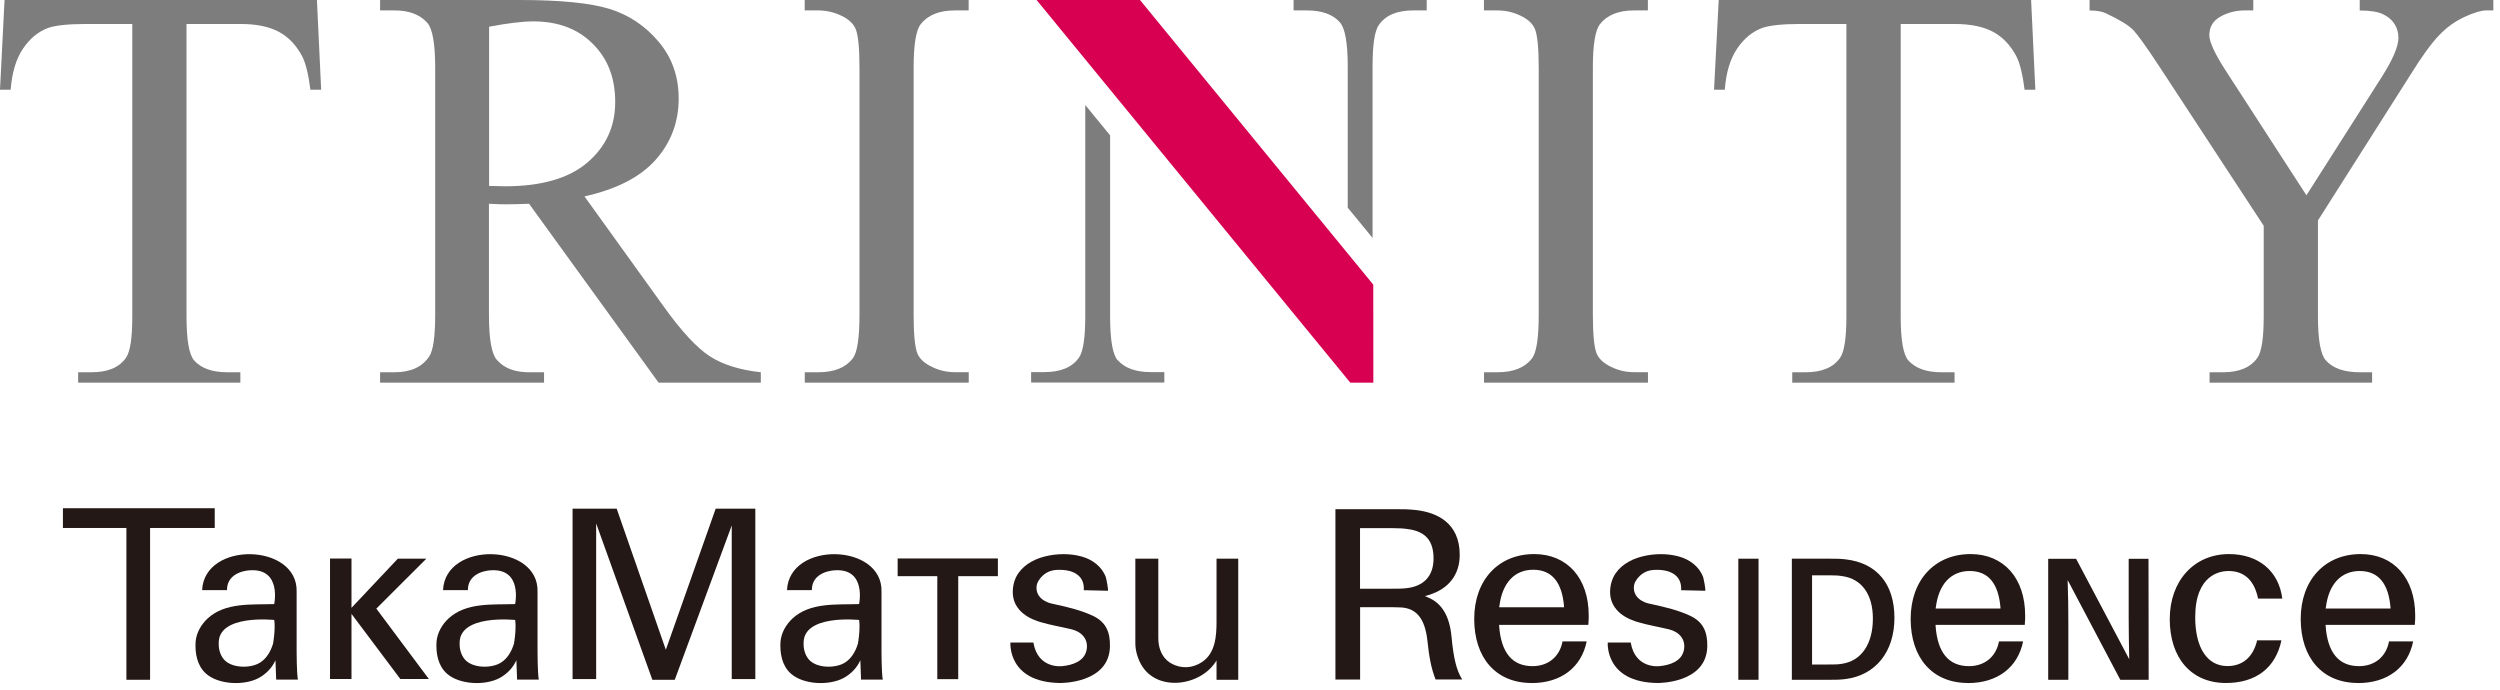 <svg width="319" height="88" viewBox="0 0 319 88" fill="none" xmlns="http://www.w3.org/2000/svg">
<path d="M40.44 0L40.98 11.45H39.61C39.35 9.43 38.99 7.99 38.53 7.13C37.78 5.74 36.8 4.71 35.56 4.05C34.32 3.39 32.7 3.06 30.68 3.06H23.8V40.37C23.8 43.37 24.12 45.24 24.77 45.99C25.68 47 27.09 47.5 28.98 47.5H30.67V48.83H9.97V47.5H11.7C13.76 47.5 15.23 46.88 16.09 45.63C16.62 44.86 16.88 43.11 16.88 40.37V3.06H11.01C8.73 3.06 7.11 3.23 6.15 3.56C4.9 4.02 3.83 4.89 2.95 6.19C2.06 7.49 1.53 9.24 1.36 11.45H0L0.58 0H40.44Z" fill="#7D7D7D"/>
<path d="M97.08 48.83H84.04L67.51 26C66.29 26.05 65.29 26.07 64.52 26.07C64.21 26.07 63.87 26.07 63.51 26.05C63.15 26.04 62.78 26.02 62.39 26V40.19C62.39 43.26 62.73 45.17 63.4 45.92C64.31 46.98 65.68 47.5 67.51 47.5H69.42V48.83H48.5V47.5H50.34C52.4 47.5 53.88 46.83 54.77 45.48C55.27 44.74 55.53 42.97 55.53 40.19V8.64C55.53 5.57 55.19 3.66 54.52 2.91C53.58 1.85 52.19 1.33 50.34 1.33H48.5V0H66.29C71.47 0 75.3 0.38 77.76 1.13C80.22 1.89 82.31 3.28 84.03 5.31C85.75 7.34 86.6 9.76 86.6 12.57C86.6 15.57 85.62 18.18 83.67 20.38C81.71 22.59 78.68 24.15 74.58 25.06L84.66 39.07C86.96 42.29 88.95 44.42 90.6 45.48C92.26 46.54 94.42 47.21 97.08 47.5V48.83ZM62.4 23.73C62.86 23.73 63.25 23.73 63.59 23.75C63.93 23.76 64.2 23.77 64.42 23.77C69.08 23.77 72.59 22.76 74.95 20.74C77.31 18.72 78.5 16.15 78.5 13.03C78.5 9.91 77.55 7.5 75.64 5.59C73.73 3.68 71.21 2.73 68.06 2.73C66.67 2.73 64.78 2.96 62.41 3.41V23.72L62.4 23.73Z" fill="#7D7D7D"/>
<path d="M123.61 47.5V48.83H102.69V47.5H104.42C106.44 47.5 107.9 46.91 108.81 45.74C109.39 44.97 109.67 43.12 109.67 40.2V8.64C109.67 6.17 109.51 4.54 109.2 3.74C108.96 3.14 108.47 2.62 107.72 2.19C106.66 1.61 105.56 1.33 104.41 1.33H102.68V0H123.6V1.33H121.84C119.85 1.33 118.39 1.92 117.48 3.09C116.88 3.86 116.58 5.71 116.58 8.63V40.18C116.58 42.65 116.74 44.28 117.05 45.08C117.29 45.68 117.79 46.2 118.56 46.63C119.59 47.21 120.68 47.49 121.84 47.49H123.6L123.61 47.5Z" fill="#7D7D7D"/>
<path d="M210.28 47.5V48.83H189.36V47.5H191.09C193.11 47.5 194.57 46.91 195.48 45.74C196.06 44.97 196.34 43.12 196.34 40.2V8.64C196.34 6.17 196.18 4.54 195.87 3.74C195.63 3.14 195.14 2.62 194.39 2.19C193.33 1.61 192.23 1.33 191.08 1.33H189.35V0H210.27V1.33H208.51C206.52 1.33 205.06 1.92 204.15 3.09C203.55 3.86 203.25 5.71 203.25 8.63V40.18C203.25 42.65 203.41 44.28 203.72 45.08C203.96 45.68 204.46 46.2 205.23 46.63C206.26 47.21 207.35 47.49 208.51 47.49H210.27L210.28 47.5Z" fill="#7D7D7D"/>
<path d="M259.17 0L259.71 11.45H258.34C258.08 9.43 257.72 7.99 257.26 7.13C256.51 5.74 255.53 4.71 254.29 4.05C253.05 3.39 251.43 3.06 249.41 3.06H242.53V40.37C242.53 43.37 242.85 45.24 243.5 45.99C244.41 47 245.82 47.5 247.71 47.5H249.4V48.83H228.69V47.5H230.42C232.48 47.5 233.95 46.88 234.81 45.63C235.34 44.86 235.6 43.11 235.6 40.37V3.06H229.73C227.45 3.06 225.83 3.23 224.87 3.56C223.62 4.02 222.55 4.89 221.67 6.19C220.78 7.49 220.25 9.24 220.08 11.45H218.71L219.31 0H259.17Z" fill="#7D7D7D"/>
<path d="M301.12 0H318.15V1.33H317.21C316.59 1.33 315.67 1.61 314.47 2.16C313.27 2.71 312.18 3.5 311.19 4.54C310.21 5.57 308.99 7.25 307.55 9.58L295.77 28.13V40.37C295.77 43.37 296.11 45.24 296.78 45.99C297.69 47 299.13 47.5 301.1 47.5H302.68V48.83H281.94V47.5H283.67C285.73 47.5 287.2 46.88 288.06 45.63C288.59 44.86 288.85 43.11 288.85 40.37V28.81L275.45 8.36C273.87 5.96 272.79 4.46 272.23 3.86C271.67 3.26 270.5 2.54 268.72 1.7C268.24 1.46 267.54 1.34 266.63 1.34V0H287.52V1.33H286.44C285.31 1.33 284.27 1.59 283.33 2.12C282.38 2.65 281.91 3.44 281.91 4.5C281.91 5.36 282.64 6.93 284.11 9.18L294.3 24.92L303.88 9.87C305.32 7.61 306.04 5.93 306.04 4.83C306.04 4.16 305.87 3.56 305.52 3.03C305.17 2.5 304.67 2.09 304.02 1.79C303.37 1.49 302.4 1.34 301.1 1.34V0H301.12Z" fill="#7D7D7D"/>
<path d="M142.62 45.98C141.97 45.24 141.65 43.36 141.65 40.36V17.27L138.48 13.4V40.35C138.48 43.09 138.22 44.84 137.69 45.61C136.83 46.86 135.35 47.48 133.26 47.48H131.57V48.81H148.57V47.48H146.84C144.94 47.48 143.54 46.98 142.63 45.97L142.62 45.98Z" fill="#7D7D7D"/>
<path d="M165.06 0V1.33H166.75C168.67 1.33 170.07 1.83 170.96 2.84C171.63 3.59 171.97 5.46 171.97 8.46V26.5L175.14 30.36V8.46C175.14 5.72 175.4 3.97 175.93 3.2C176.79 1.95 178.26 1.33 180.32 1.33H182.05V0H165.05H165.06Z" fill="#7D7D7D"/>
<path d="M175.23 36.32L145.46 0H132.27L172.3 48.83H175.24L175.23 36.32Z" fill="#D70051"/>
<path d="M27.4 64.85H8.03V67.37H16.13V86.74H19.15V67.37H27.4V64.85Z" fill="#231815"/>
<path d="M37.85 83.19V75.52C38.05 69.3 26.08 69 25.79 75.3H28.96C28.96 72.84 31.89 72.77 31.89 72.77C35.97 72.51 34.99 77.08 34.99 77.08C32.14 77.18 28.75 76.83 26.49 78.92C25.67 79.68 25.05 80.76 24.96 81.89C24.87 83.35 25.14 84.93 26.28 85.95C27.89 87.38 31.16 87.51 33.02 86.51C33.93 86.02 34.74 85.2 35.15 84.24L35.24 86.72H38.01C37.85 85.76 37.85 83.18 37.85 83.18M34.84 82.14C34.55 83.08 34.04 84.01 33.18 84.55C31.98 85.31 29.55 85.29 28.57 84.14C28.11 83.6 27.89 82.84 27.91 82.14C27.76 78.32 35 79.11 35 79.11C35.16 80.43 34.84 82.14 34.84 82.14Z" fill="#231815"/>
<path d="M68.59 83.19V75.52C68.79 69.3 56.82 69 56.53 75.3H59.7C59.7 72.84 62.63 72.77 62.63 72.77C66.71 72.51 65.73 77.08 65.73 77.08C62.88 77.18 59.49 76.83 57.23 78.92C56.41 79.68 55.79 80.76 55.7 81.89C55.61 83.35 55.88 84.93 57.02 85.95C58.63 87.38 61.9 87.51 63.76 86.51C64.67 86.02 65.48 85.2 65.89 84.24L65.98 86.72H68.75C68.59 85.76 68.59 83.18 68.59 83.18M65.58 82.14C65.29 83.08 64.78 84.01 63.92 84.55C62.72 85.31 60.29 85.29 59.31 84.14C58.85 83.6 58.63 82.84 58.65 82.14C58.5 78.32 65.74 79.11 65.74 79.11C65.9 80.43 65.58 82.14 65.58 82.14Z" fill="#231815"/>
<path d="M112.48 83.19V75.52C112.68 69.3 100.71 69 100.42 75.3H103.59C103.59 72.84 106.52 72.77 106.52 72.77C110.6 72.51 109.62 77.08 109.62 77.08C106.77 77.18 103.38 76.83 101.12 78.92C100.3 79.68 99.68 80.76 99.59 81.89C99.5 83.35 99.77 84.93 100.91 85.95C102.52 87.38 105.79 87.51 107.65 86.51C108.56 86.02 109.37 85.2 109.78 84.24L109.87 86.72H112.64C112.48 85.76 112.48 83.18 112.48 83.18M109.47 82.14C109.18 83.08 108.67 84.01 107.81 84.55C106.61 85.31 104.18 85.29 103.2 84.14C102.74 83.6 102.52 82.84 102.54 82.14C102.39 78.32 109.63 79.11 109.63 79.11C109.79 80.43 109.47 82.14 109.47 82.14Z" fill="#231815"/>
<path d="M54.72 86.64L48.02 77.66L54.4 71.29H50.76L44.85 77.56V71.27H42.11V86.64H44.85V78.33L51.08 86.64H54.72Z" fill="#231815"/>
<path d="M93.37 64.91H91.32L84.96 82.91L78.69 64.91H76.07H73.06V86.65H76.07V66.79L83.24 86.74H86.1L93.37 67.05V86.65H96.38V64.91H93.37Z" fill="#231815"/>
<path d="M127.33 71.26H114.54V73.52H119.6V86.66H122.27V73.52H127.33V71.26Z" fill="#231815"/>
<path d="M141.34 75.4C141.5 75.4 141.14 73.74 141.1 73.64C140.59 72.27 139.38 71.39 138.01 71.01C137.26 70.8 136.48 70.71 135.71 70.71C134.89 70.71 134.06 70.81 133.26 71.02C132.49 71.22 131.75 71.53 131.1 71.99C130.49 72.42 129.97 72.98 129.64 73.66C129.27 74.44 129.13 75.43 129.3 76.28C129.41 76.85 129.69 77.38 130.07 77.81C130.69 78.52 131.54 78.97 132.42 79.27C132.54 79.31 132.66 79.35 132.77 79.38C134.08 79.77 135.41 79.98 136.73 80.3C138.04 80.62 138.91 81.58 138.65 82.93C138.37 84.39 136.83 84.88 135.52 85C135.52 85 132.44 85.41 131.86 81.99H128.93C128.93 81.99 128.53 87.07 135.28 87.15C135.28 87.15 141.56 87.25 141.63 82.46C141.66 80.69 141.14 79.38 139.48 78.59C137.96 77.87 136.26 77.47 134.62 77.11C134.29 77.04 133.98 76.98 133.66 76.85C133.1 76.62 132.57 76.22 132.36 75.62C132.19 75.12 132.23 74.58 132.5 74.13C132.65 73.88 132.83 73.66 133.04 73.46C133.32 73.2 133.65 73 134.01 72.87C134.54 72.69 135.14 72.69 135.7 72.73C135.98 72.75 136.25 72.8 136.52 72.87C137.18 73.06 137.8 73.44 138.09 74.08C138.27 74.46 138.32 74.89 138.29 75.31L141.31 75.38L141.34 75.4Z" fill="#231815"/>
<path d="M217.56 75.4C217.72 75.4 217.36 73.74 217.32 73.64C216.81 72.27 215.6 71.39 214.23 71.01C213.48 70.8 212.7 70.71 211.93 70.71C211.11 70.71 210.28 70.81 209.48 71.02C208.71 71.22 207.97 71.53 207.32 71.99C206.71 72.42 206.19 72.98 205.86 73.66C205.49 74.44 205.35 75.43 205.52 76.28C205.63 76.85 205.91 77.38 206.29 77.81C206.91 78.52 207.76 78.97 208.64 79.27C208.76 79.31 208.88 79.35 208.99 79.38C210.3 79.77 211.63 79.98 212.95 80.3C214.26 80.62 215.13 81.58 214.87 82.93C214.59 84.39 213.05 84.88 211.74 85C211.74 85 208.66 85.41 208.08 81.99H205.15C205.15 81.99 204.75 87.07 211.5 87.15C211.5 87.15 217.78 87.25 217.85 82.46C217.88 80.69 217.36 79.38 215.7 78.59C214.18 77.87 212.48 77.47 210.84 77.11C210.51 77.04 210.2 76.98 209.88 76.85C209.32 76.62 208.79 76.22 208.58 75.62C208.41 75.12 208.45 74.58 208.72 74.13C208.87 73.88 209.05 73.66 209.26 73.46C209.54 73.2 209.87 73 210.23 72.87C210.76 72.69 211.36 72.69 211.92 72.73C212.2 72.75 212.47 72.8 212.74 72.87C213.4 73.06 214.02 73.44 214.31 74.08C214.49 74.46 214.54 74.89 214.51 75.31L217.53 75.38L217.56 75.4Z" fill="#231815"/>
<path fill-rule="evenodd" clip-rule="evenodd" d="M155.23 71.29C155.23 73.11 155.23 74.92 155.23 76.74C155.23 77.59 155.23 78.43 155.23 79.28C155.23 81.14 155.1 83.34 153.37 84.48C152.17 85.28 150.7 85.37 149.44 84.64C149.44 84.64 147.8 83.9 147.8 81.42V71.29H144.87V82.11C144.87 83.02 145.18 84.04 145.62 84.81C147.64 88.36 153.29 87.56 155.23 84.27V86.74H158V71.29H155.23Z" fill="#231815"/>
<path d="M182.12 81.61C182.37 84 182.65 85.34 183.18 86.7H186.58C185.85 85.56 185.47 84 185.21 81.2C184.96 78.63 184 77.01 182.28 76.26L181.82 76.06L182.3 75.92C184.85 75.15 186.26 73.33 186.26 70.81C186.26 66.67 183.3 65.42 180.83 65.1C179.79 64.97 179 64.97 177.82 64.97H170.4V86.71H173.55V77.48H177.15C177.69 77.48 178.24 77.48 178.79 77.51C180.74 77.63 181.8 78.94 182.12 81.61ZM177.4 75.12H173.54V67.39H177.62C178.56 67.39 179.13 67.43 179.7 67.52C181.9 67.82 182.92 69.01 182.92 71.26C182.92 73.51 181.67 74.83 179.4 75.06C178.85 75.12 178.3 75.12 177.4 75.12Z" fill="#231815"/>
<path d="M195.43 87.16C199.17 87.16 201.79 85.17 202.46 81.84H199.38C199.02 83.79 197.56 85 195.55 85C192.96 85 191.53 83.27 191.29 79.85V79.73H202.67C202.72 79.22 202.72 78.81 202.72 78.53C202.72 73.78 199.99 70.7 195.76 70.7C191.19 70.7 188.11 74.02 188.11 78.97C188.11 83.92 190.85 87.15 195.43 87.15V87.16ZM191.32 77.37C191.67 74.4 193.24 72.7 195.64 72.7C198.04 72.7 199.32 74.32 199.57 77.37V77.49H191.3V77.36L191.32 77.37Z" fill="#231815"/>
<path d="M224.39 71.29H221.81V86.74H224.39V71.29Z" fill="#231815"/>
<path d="M235.56 71.38C234.79 71.29 234.42 71.29 233.62 71.29H228.64V86.74H233.53C234.33 86.74 234.7 86.74 235.47 86.65C239.33 86.16 241.73 83.17 241.73 78.84C241.73 74.51 239.48 71.85 235.55 71.38H235.56ZM231.22 73.41H233.4C234.07 73.41 234.62 73.43 235.12 73.52C237.57 73.88 238.98 75.86 238.98 78.93C238.98 82.18 237.51 84.33 235.03 84.7C234.55 84.79 234.06 84.79 233.31 84.79H231.22V73.41Z" fill="#231815"/>
<path d="M251.12 87.16C254.86 87.16 257.48 85.17 258.15 81.84H255.07C254.71 83.79 253.25 85 251.24 85C248.65 85 247.22 83.27 246.98 79.85V79.73H258.36C258.41 79.22 258.41 78.81 258.41 78.53C258.41 73.78 255.68 70.7 251.45 70.7C246.88 70.7 243.8 74.02 243.8 78.97C243.8 83.92 246.54 87.15 251.12 87.15V87.16ZM247.01 77.53C247.36 74.56 248.93 72.86 251.33 72.86C253.73 72.86 255.01 74.48 255.26 77.53V77.65H246.99V77.52L247.01 77.53Z" fill="#231815"/>
<path d="M288.01 81.71C287.51 83.83 286.17 84.99 284.22 84.99C281.64 84.99 280.11 82.66 280.11 78.76C280.11 73.28 283.35 72.86 284.34 72.86C286.37 72.86 287.65 74.04 288.13 76.38H291.22C290.78 72.87 288.18 70.7 284.42 70.7C279.97 70.7 276.86 74.11 276.86 79C276.86 83.89 279.54 87.15 284.03 87.15C287.86 87.15 290.37 85.22 291.11 81.71H288H288.01Z" fill="#231815"/>
<path d="M300.89 87.16C304.63 87.16 307.25 85.17 307.92 81.84H304.84C304.48 83.79 303.02 85 301.01 85C298.42 85 296.99 83.27 296.75 79.85V79.73H308.13C308.18 79.22 308.18 78.81 308.18 78.53C308.18 73.78 305.45 70.7 301.22 70.7C296.65 70.7 293.57 74.02 293.57 78.97C293.57 83.92 296.31 87.15 300.89 87.15V87.16ZM296.78 77.53C297.13 74.56 298.7 72.86 301.1 72.86C303.5 72.86 304.78 74.48 305.03 77.53V77.65H296.76V77.52L296.78 77.53Z" fill="#231815"/>
<path d="M270.55 86.74L263.83 74.01C263.9 75.78 263.92 77.77 263.92 79.36V86.74H261.35V71.3H264.91L271.69 84.12C271.65 82.37 271.62 80.32 271.62 78.73V71.3H274.15L274.17 86.74H270.54H270.55Z" fill="#231815"/>
</svg>

